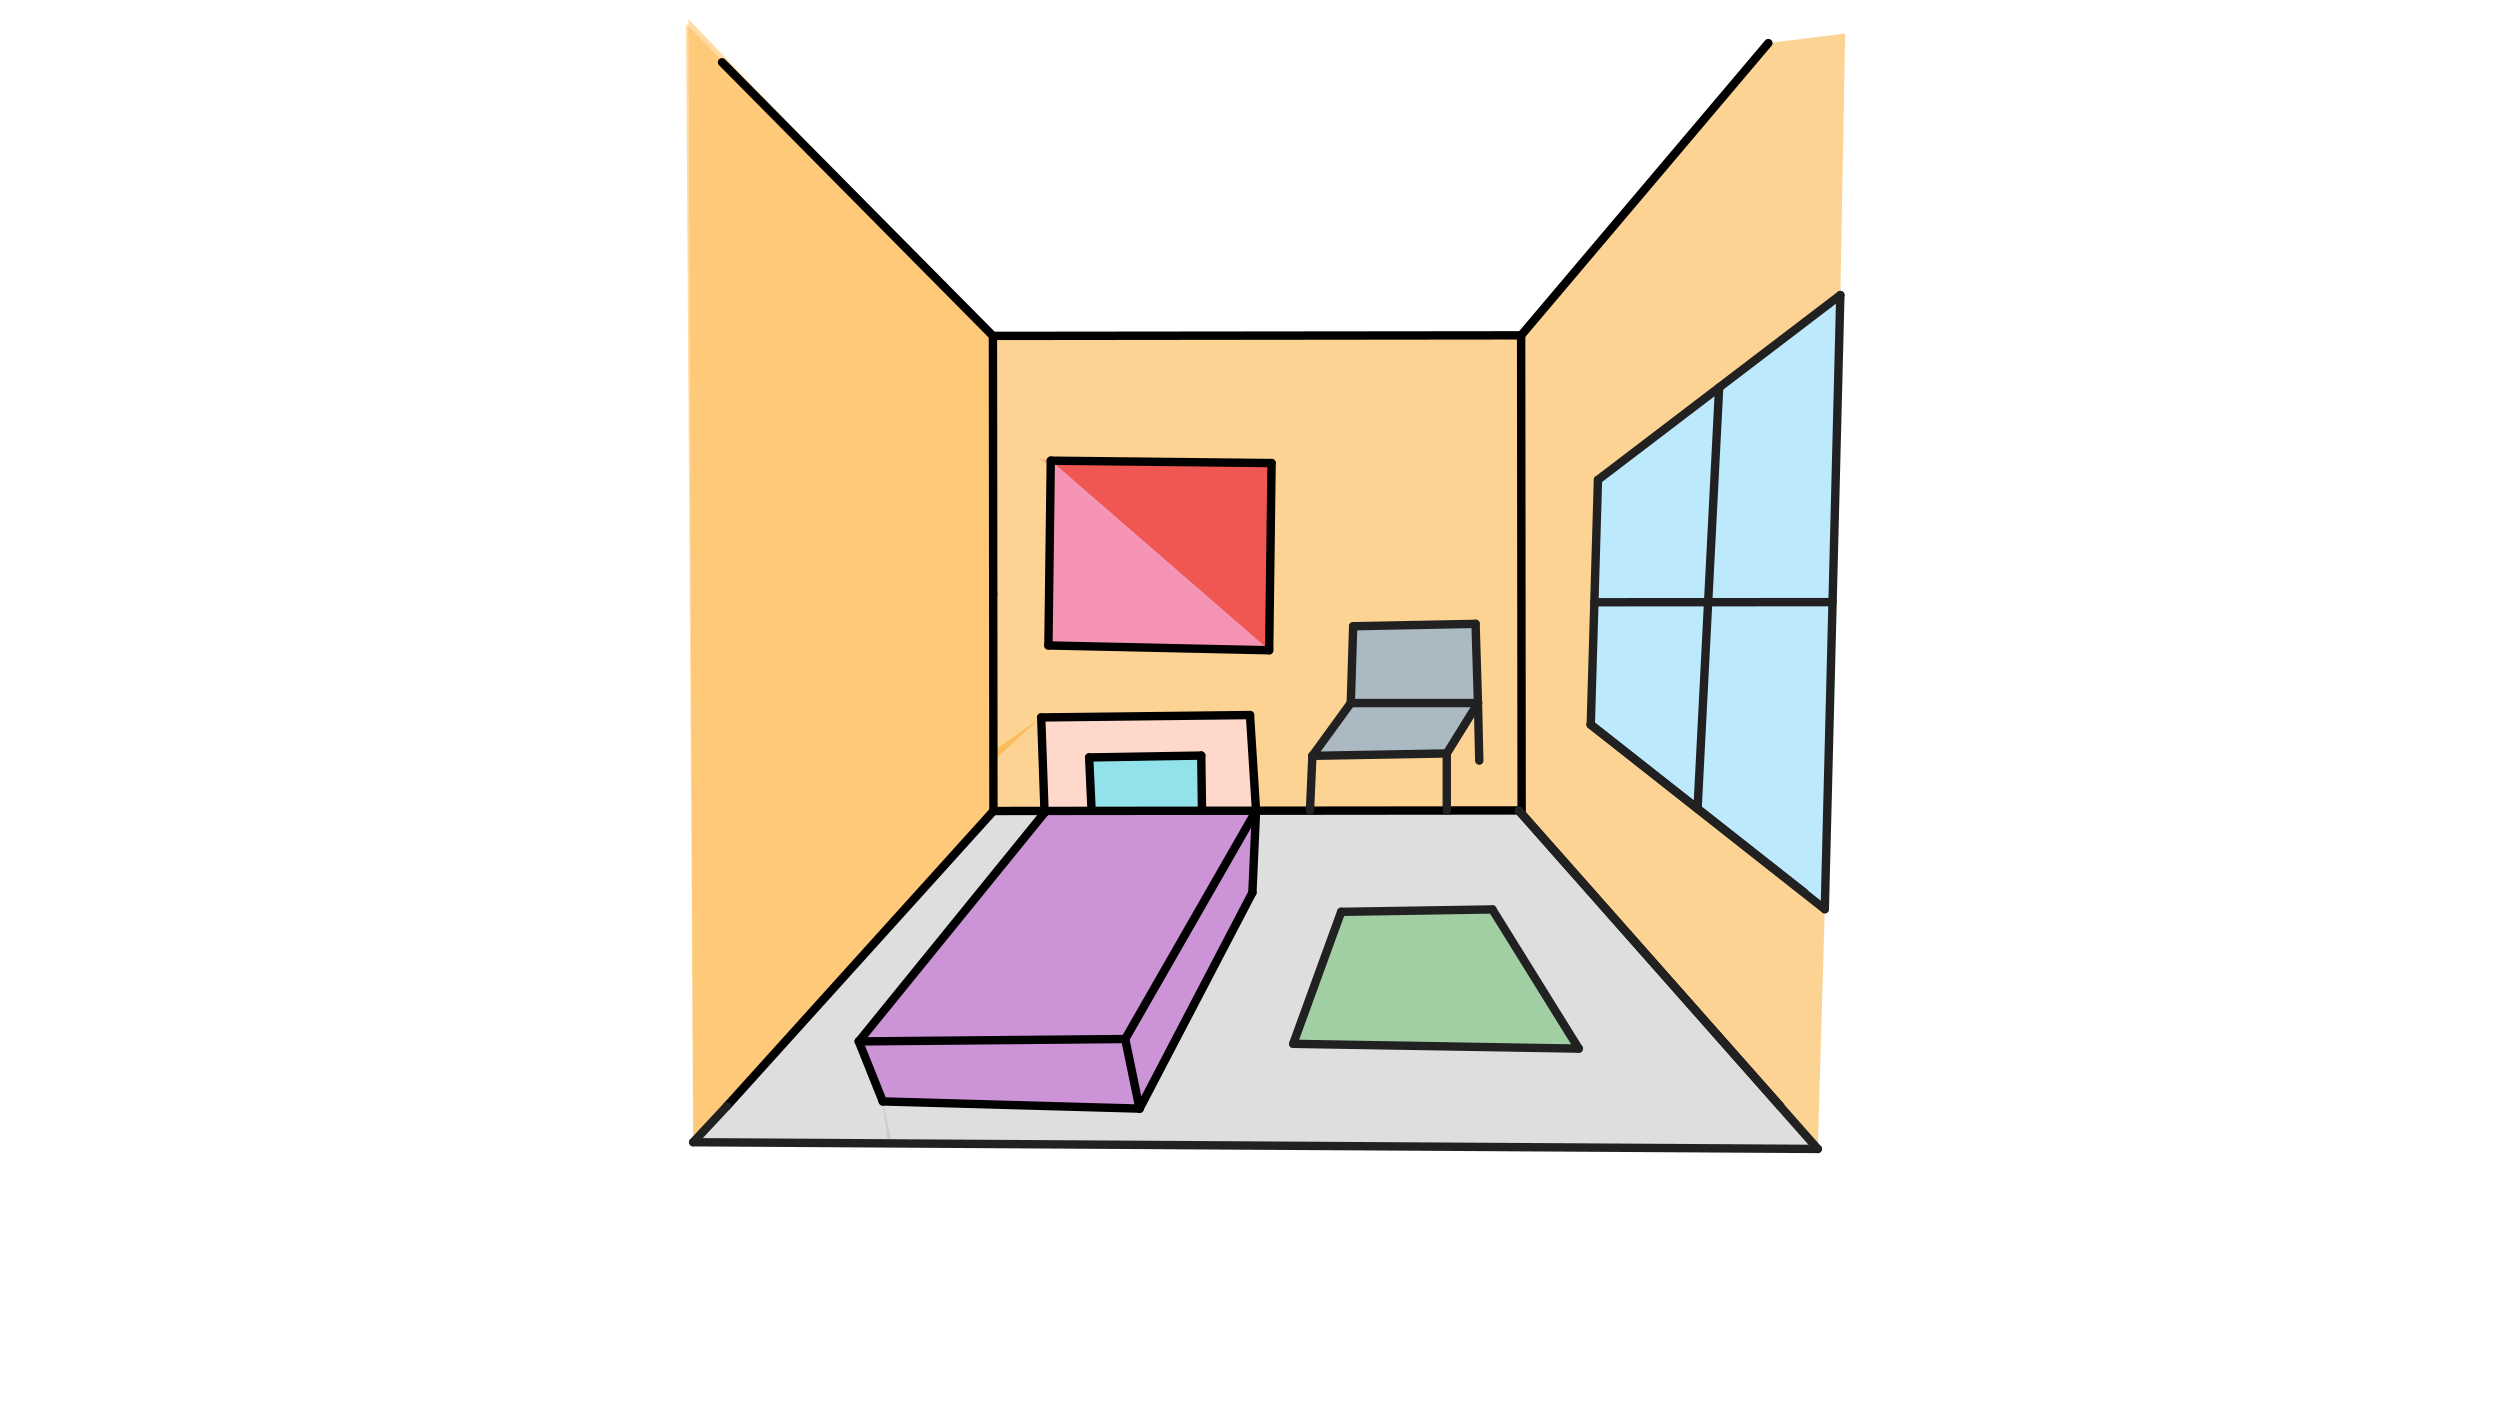 <svg xmlns="http://www.w3.org/2000/svg" class="svg--1it" height="100%" preserveAspectRatio="xMidYMid meet" viewBox="0 0 595.276 334.488" width="100%"><defs><marker id="marker-arrow" markerHeight="16" markerUnits="userSpaceOnUse" markerWidth="24" orient="auto-start-reverse" refX="24" refY="4" viewBox="0 0 24 8"><path d="M 0 0 L 24 4 L 0 8 z" stroke="inherit"></path></marker></defs><g class="aux-layer--1FB"></g><g class="main-layer--3Vd"><g class="element--2qn"><g fill="#EF5350" opacity="0.5"><path d="M 250.205 109.688 L 302.205 154.83 L 302.777 110.259 L 250.205 109.688 Z" stroke="none"></path></g></g><g class="element--2qn"><g fill="#EF5350" opacity="0.5"><path d="M 302.205 154.83 L 250.205 109.688 L 302.777 110.259 L 302.205 154.83 Z" stroke="none"></path></g></g><g class="element--2qn"><g fill="#EF5350" opacity="0.5"><path d="M 302.205 154.83 L 250.205 109.688 L 302.777 110.259 L 302.205 154.83 Z" stroke="none"></path></g></g><g class="element--2qn"><g fill="#EF5350" opacity="0.5"><path d="M 302.205 154.83 L 250.205 109.688 L 302.777 110.259 L 302.205 154.83 Z" stroke="none"></path></g></g><g class="element--2qn"><g fill="#EF5350" opacity="0.5"><path d="M 250.205 109.688 L 302.205 154.83 L 302.777 110.259 L 250.205 109.688 Z" stroke="none"></path></g></g><g class="element--2qn"><g fill="#EF5350" opacity="0.5"><path d="M 250.205 109.688 L 302.205 154.83 L 302.777 110.259 L 250.205 109.688 Z" stroke="none"></path></g></g><g class="element--2qn"><g fill="#F48FB1" opacity="0.5"><path d="M 250.205 109.688 L 249.634 153.688 L 302.205 154.83 L 250.205 109.688 Z" stroke="none"></path></g></g><g class="element--2qn"><g fill="#F48FB1" opacity="0.5"><path d="M 250.205 109.688 L 249.634 153.688 L 302.205 154.83 L 250.205 109.688 Z" stroke="none"></path></g></g><g class="element--2qn"><g fill="#F48FB1" opacity="0.5"><path d="M 250.205 109.688 L 249.634 153.688 L 302.205 154.83 L 247.348 109.116 Z" stroke="none"></path></g></g><g class="element--2qn"><g fill="#F48FB1" opacity="0.5"><path d="M 250.205 109.688 L 249.634 153.688 L 302.205 154.83 L 250.205 109.688 Z" stroke="none"></path></g></g><g class="element--2qn"><g fill="#F48FB1" opacity="0.5"><path d="M 250.205 109.688 L 249.634 153.688 L 302.205 154.83 L 250.205 109.688 Z" stroke="none"></path></g></g><g class="element--2qn"><g fill="#F9A825" opacity="0.5"><path d="M 236.427 79.981 L 250.205 109.688 L 362.197 79.847 L 236.427 79.981 Z" stroke="none"></path></g></g><g class="element--2qn"><g fill="#F9A825" opacity="0.5"><path d="M 362.197 79.847 L 250.205 109.688 L 302.777 110.259 L 362.23 110.257 L 362.197 79.847 Z" stroke="none"></path></g></g><g class="element--2qn"><g fill="#F9A825" opacity="0.5"><path d="M 362.23 110.258 L 302.777 110.259 L 302.205 154.83 L 322.205 149.116 L 351.348 148.545 L 351.92 167.402 L 352.228 181.109 L 361.611 192.972 L 362.23 110.258 Z" stroke="none"></path></g></g><g class="element--2qn"><g fill="#F9A825" opacity="0.5"><path d="M 361.611 192.972 L 352.228 181.109 L 344.493 192.99 L 344.491 179.402 L 344.493 192.99 L 361.611 192.972 Z" stroke="none"></path></g></g><g class="element--2qn"><g fill="#F9A825" opacity="0.5"><path d="M 352.228 181.109 L 344.493 192.99 L 344.491 179.402 L 351.92 167.402 L 352.228 181.109 Z" stroke="none"></path></g></g><g class="element--2qn"><g fill="#F9A825" opacity="0.5"><path d="M 344.491 179.402 L 312.491 179.973 L 311.92 193.024 L 344.493 192.99 L 344.491 179.402 Z" stroke="none"></path></g></g><g class="element--2qn"><g fill="#F9A825" opacity="0.5"><path d="M 311.92 193.024 L 299.079 193.038 L 297.634 170.259 L 312.491 179.973 L 311.92 193.024 Z" stroke="none"></path></g></g><g class="element--2qn"><g fill="#F9A825" opacity="0.5"><path d="M 312.491 179.973 L 297.634 170.259 L 302.205 154.83 L 321.634 167.402 L 312.491 179.973 Z" stroke="none"></path></g></g><g class="element--2qn"><g fill="#F9A825" opacity="0.5"><path d="M 321.634 167.402 L 302.205 154.83 L 322.205 149.116 L 321.634 167.402 Z" stroke="none"></path></g></g><g class="element--2qn"><g fill="#F9A825" opacity="0.5"><path d="M 302.205 154.83 L 297.634 170.259 L 247.92 170.83 L 249.634 153.688 L 302.205 154.83 Z" stroke="none"></path></g></g><g class="element--2qn"><g fill="#F9A825" opacity="0.5"><path d="M 249.634 153.688 L 247.92 170.83 L 236.535 181.117 L 236.427 79.981 L 250.205 109.688 L 249.634 153.688 Z" stroke="none"></path></g></g><g class="element--2qn"><g fill="#F9A825" opacity="0.5"><path d="M 247.92 170.83 L 236.532 178.831 L 236.547 193.104 L 248.707 193.092 L 247.92 170.83 Z" stroke="none"></path></g></g><g class="element--2qn"><g fill="#F9A825" opacity="0.5"><path d="M 421.062 10.259 L 362.197 79.847 L 380.491 114.259 L 421.062 10.259 Z" stroke="none"></path></g></g><g class="element--2qn"><g fill="#F9A825" opacity="0.5"><path d="M 362.197 79.847 L 380.491 114.259 L 378.777 172.545 L 361.611 192.972 L 362.197 79.847 Z" stroke="none"></path></g></g><g class="element--2qn"><g fill="#F9A825" opacity="0.5"><path d="M 439.348 7.973 L 421.062 10.259 L 380.491 114.259 L 438.205 70.259 L 439.348 7.973 Z" stroke="none"></path></g></g><g class="element--2qn"><g fill="#F9A825" opacity="0.5"><path d="M 434.499 216.487 L 378.777 172.545 L 361.611 192.972 L 432.833 273.577 L 434.499 216.487 Z" stroke="none"></path></g></g><g class="element--2qn"><g fill="#BDBDBD" opacity="0.5"><path d="M 236.547 193.104 L 248.707 193.092 L 204.491 247.973 L 173.062 263.402 L 236.547 193.104 Z" stroke="none"></path></g></g><g class="element--2qn"><g fill="#43A047" opacity="0.5"><path d="M 319.348 217.116 L 307.92 248.545 L 375.92 249.688 L 355.348 216.545 L 319.348 217.116 Z" stroke="none"></path></g></g><g class="element--2qn"><g fill="#B3E5FC" opacity="0.5"><path d="M 380.491 114.259 L 438.205 70.259 L 434.499 216.487 L 378.777 172.545 L 380.491 114.259 Z" stroke="none"></path></g></g><g class="element--2qn"><g fill="#B3E5FC" opacity="0.5"><path d="M 380.491 114.259 L 438.205 70.259 L 434.499 216.487 L 378.777 172.545 L 381.062 117.688 Z" stroke="none"></path></g></g><g class="element--2qn"><g fill="#B3E5FC" opacity="0.5"><path d="M 380.491 114.259 L 438.205 70.259 L 434.499 216.487 L 378.777 172.545 L 380.491 114.259 Z" stroke="none"></path></g></g><g class="element--2qn"><g fill="#90A4AE" opacity="0.5"><path d="M 321.634 167.402 L 322.205 149.116 L 351.348 148.545 L 351.92 167.402 L 321.634 167.402 Z" stroke="none"></path></g></g><g class="element--2qn"><g fill="#90A4AE" opacity="0.5"><path d="M 351.92 167.402 L 344.491 179.402 L 312.491 179.973 L 321.634 167.402 L 351.92 167.402 Z" stroke="none"></path></g></g><g class="element--2qn"><g fill="#90A4AE" opacity="0.5"><path d="M 344.491 179.402 L 351.92 167.402 L 351.348 148.545 L 322.205 149.116 L 321.634 167.402 L 312.491 179.973 L 344.491 179.402 Z" stroke="none"></path></g></g><g class="element--2qn"><g fill="#9C27B0" opacity="0.5"><path d="M 248.707 193.092 L 299.079 193.038 L 267.92 247.402 L 204.491 247.973 L 248.707 193.092 Z" stroke="none"></path></g></g><g class="element--2qn"><g fill="#9C27B0" opacity="0.5"><path d="M 204.491 247.973 L 267.92 247.402 L 271.348 263.973 L 210.205 262.259 L 204.491 247.973 Z" stroke="none"></path></g></g><g class="element--2qn"><g fill="#9C27B0" opacity="0.5"><path d="M 271.348 263.973 L 267.92 247.402 L 299.079 193.038 L 298.205 212.545 L 271.348 263.973 Z" stroke="none"></path></g></g><g class="element--2qn"><g fill="#26C6DA" opacity="0.5"><path d="M 259.921 193.08 L 259.333 180.354 L 286.031 179.909 L 286.208 193.052 L 259.333 180.354 L 286.208 193.052 L 259.921 193.08 Z" stroke="none"></path></g></g><g class="element--2qn"><g fill="#FFCCBC" opacity="0.5"><path d="M 248.707 193.092 L 247.92 170.83 L 259.333 180.354 L 248.707 193.092 Z" stroke="none"></path></g></g><g class="element--2qn"><g fill="#FFCCBC" opacity="0.5"><path d="M 259.333 180.354 L 248.707 193.092 L 259.921 193.08 L 259.333 180.354 Z" stroke="none"></path></g></g><g class="element--2qn"><g fill="#FFCCBC" opacity="0.5"><path d="M 247.92 170.83 L 259.333 180.354 L 286.031 179.909 L 297.634 170.259 L 247.348 170.259 Z" stroke="none"></path></g></g><g class="element--2qn"><g fill="#FFCCBC" opacity="0.5"><path d="M 297.634 170.259 L 286.031 179.909 L 286.208 193.052 L 299.079 193.038 L 297.634 170.259 Z" stroke="none"></path></g></g><g class="element--2qn"><g fill="#FFCCBC" opacity="0.5"><path d="M 297.634 170.259 L 299.079 193.038 L 286.208 193.052 L 286.031 179.909 L 247.92 170.83 L 297.634 170.259 Z" stroke="none"></path></g></g><g class="element--2qn"><g fill="#FFCCBC" opacity="0.5"><path d="M 286.031 179.909 L 247.92 170.83 L 259.333 180.354 L 286.031 179.909 Z" stroke="none"></path></g></g><g class="element--2qn"><g fill="#FFCCBC" opacity="0.5"><path d="M 259.333 180.354 L 247.92 170.83 L 248.707 193.092 L 259.921 193.08 L 259.333 180.354 Z" stroke="none"></path></g></g><g class="element--2qn"><g fill="#BDBDBD" opacity="0.5"><path d="M 204.491 247.973 L 173.062 263.402 L 165.062 271.973 L 212.486 272.257 L 210.205 262.259 L 204.491 247.973 Z" stroke="none"></path></g></g><g class="element--2qn"><g fill="#BDBDBD" opacity="0.5"><path d="M 210.205 262.259 L 212.503 272.257 L 271.348 263.973 L 212.503 272.257 L 271.348 263.973 L 212.503 272.257 L 210.205 262.259 Z" stroke="none"></path></g></g><g class="element--2qn"><g fill="#BDBDBD" opacity="0.5"><path d="M 271.348 263.973 L 210.205 262.259 L 211.357 272.25 L 432.833 273.577 L 375.92 249.688 L 307.92 248.545 L 298.205 212.545 L 271.348 263.973 Z" stroke="none"></path></g></g><g class="element--2qn"><g fill="#BDBDBD" opacity="0.5"><path d="M 311.92 193.024 L 299.079 193.038 L 298.205 212.545 L 307.92 248.545 L 319.348 217.116 L 361.611 192.972 L 311.92 193.024 Z" stroke="none"></path></g></g><g class="element--2qn"><g fill="#BDBDBD" opacity="0.5"><path d="M 361.611 192.972 L 319.348 217.116 L 355.348 216.545 L 432.833 273.577 L 361.611 192.972 Z" stroke="none"></path></g></g><g class="element--2qn"><g fill="#BDBDBD" opacity="0.5"><path d="M 432.833 273.577 L 355.348 216.545 L 375.92 249.688 L 432.833 273.577 Z" stroke="none"></path></g></g><g class="element--2qn"><g fill="#FFB74D" opacity="0.5"><path d="M 236.427 79.981 L 236.547 193.104 L 165.062 271.973 L 163.348 5.688 L 236.427 79.981 Z" stroke="none"></path></g></g><g class="element--2qn"><g fill="#FFB74D" opacity="0.5"><path d="M 236.427 79.981 L 163.92 4.545 L 165.062 271.973 L 236.547 193.104 L 236.427 79.981 Z" stroke="none"></path></g></g><g class="element--2qn"><line stroke="#000000" stroke-dasharray="none" stroke-linecap="round" stroke-width="2" x1="236.493" x2="236.427" y1="141.464" y2="79.981"></line></g><g class="element--2qn"><line stroke="#000000" stroke-dasharray="none" stroke-linecap="round" stroke-width="2" x1="236.427" x2="362.197" y1="79.981" y2="79.847"></line></g><g class="element--2qn"><line stroke="#000000" stroke-dasharray="none" stroke-linecap="round" stroke-width="2" x1="362.197" x2="362.318" y1="79.847" y2="193.691"></line></g><g class="element--2qn"><line stroke="#000000" stroke-dasharray="none" stroke-linecap="round" stroke-width="2" x1="236.493" x2="236.547" y1="141.464" y2="193.104"></line></g><g class="element--2qn"><line stroke="#000000" stroke-dasharray="none" stroke-linecap="round" stroke-width="2" x1="236.547" x2="361.611" y1="193.104" y2="192.972"></line></g><g class="element--2qn"><line stroke="#000000" stroke-dasharray="none" stroke-linecap="round" stroke-width="2" x1="236.427" x2="171.92" y1="79.981" y2="14.83"></line></g><g class="element--2qn"><line stroke="#000000" stroke-dasharray="none" stroke-linecap="round" stroke-width="2" x1="362.197" x2="421.062" y1="79.847" y2="10.259"></line></g><g class="element--2qn"><line stroke="#000000" stroke-dasharray="none" stroke-linecap="round" stroke-width="2" x1="236.547" x2="173.062" y1="193.104" y2="263.402"></line></g><g class="element--2qn"><line stroke="#000000" stroke-dasharray="none" stroke-linecap="round" stroke-width="2" x1="361.611" x2="423.92" y1="192.972" y2="263.402"></line></g><g class="element--2qn"><line stroke="#000000" stroke-dasharray="none" stroke-linecap="round" stroke-width="2" x1="204.491" x2="248.722" y1="247.973" y2="193.508"></line></g><g class="element--2qn"><line stroke="#000000" stroke-dasharray="none" stroke-linecap="round" stroke-width="2" x1="204.491" x2="267.92" y1="247.973" y2="247.402"></line></g><g class="element--2qn"><line stroke="#000000" stroke-dasharray="none" stroke-linecap="round" stroke-width="2" x1="267.92" x2="299.079" y1="247.402" y2="193.038"></line></g><g class="element--2qn"><line stroke="#000000" stroke-dasharray="none" stroke-linecap="round" stroke-width="2" x1="299.079" x2="298.205" y1="193.038" y2="212.545"></line></g><g class="element--2qn"><line stroke="#000000" stroke-dasharray="none" stroke-linecap="round" stroke-width="2" x1="298.205" x2="271.348" y1="212.545" y2="263.973"></line></g><g class="element--2qn"><line stroke="#000000" stroke-dasharray="none" stroke-linecap="round" stroke-width="2" x1="267.92" x2="271.348" y1="247.402" y2="263.973"></line></g><g class="element--2qn"><line stroke="#000000" stroke-dasharray="none" stroke-linecap="round" stroke-width="2" x1="204.491" x2="210.205" y1="247.973" y2="262.259"></line></g><g class="element--2qn"><line stroke="#000000" stroke-dasharray="none" stroke-linecap="round" stroke-width="2" x1="210.205" x2="271.348" y1="262.259" y2="263.973"></line></g><g class="element--2qn"><line stroke="#000000" stroke-dasharray="none" stroke-linecap="round" stroke-width="2" x1="248.722" x2="247.92" y1="193.508" y2="170.83"></line></g><g class="element--2qn"><line stroke="#000000" stroke-dasharray="none" stroke-linecap="round" stroke-width="2" x1="247.92" x2="297.634" y1="170.83" y2="170.259"></line></g><g class="element--2qn"><line stroke="#000000" stroke-dasharray="none" stroke-linecap="round" stroke-width="2" x1="297.634" x2="299.079" y1="170.259" y2="193.038"></line></g><g class="element--2qn"><line stroke="#000000" stroke-dasharray="none" stroke-linecap="round" stroke-width="2" x1="259.333" x2="286.031" y1="180.354" y2="179.909"></line></g><g class="element--2qn"><line stroke="#000000" stroke-dasharray="none" stroke-linecap="round" stroke-width="2" x1="286.208" x2="286.031" y1="193.052" y2="179.909"></line></g><g class="element--2qn"><line stroke="#000000" stroke-dasharray="none" stroke-linecap="round" stroke-width="2" x1="259.921" x2="259.333" y1="193.08" y2="180.354"></line></g><g class="element--2qn"><line stroke="#000000" stroke-dasharray="none" stroke-linecap="round" stroke-width="2" x1="250.205" x2="249.634" y1="109.688" y2="153.688"></line></g><g class="element--2qn"><line stroke="#000000" stroke-dasharray="none" stroke-linecap="round" stroke-width="2" x1="249.634" x2="302.205" y1="153.688" y2="154.83"></line></g><g class="element--2qn"><line stroke="#000000" stroke-dasharray="none" stroke-linecap="round" stroke-width="2" x1="302.205" x2="302.777" y1="154.83" y2="110.259"></line></g><g class="element--2qn"><line stroke="#000000" stroke-dasharray="none" stroke-linecap="round" stroke-width="2" x1="302.777" x2="250.205" y1="110.259" y2="109.688"></line></g><g class="element--2qn"><line stroke="#212121" stroke-dasharray="none" stroke-linecap="round" stroke-width="2" x1="311.92" x2="312.491" y1="193.024" y2="179.973"></line></g><g class="element--2qn"><line stroke="#212121" stroke-dasharray="none" stroke-linecap="round" stroke-width="2" x1="312.491" x2="344.491" y1="179.973" y2="179.402"></line></g><g class="element--2qn"><line stroke="#212121" stroke-dasharray="none" stroke-linecap="round" stroke-width="2" x1="344.491" x2="344.493" y1="179.402" y2="192.99"></line></g><g class="element--2qn"><line stroke="#212121" stroke-dasharray="none" stroke-linecap="round" stroke-width="2" x1="312.491" x2="321.634" y1="179.973" y2="167.402"></line></g><g class="element--2qn"><line stroke="#212121" stroke-dasharray="none" stroke-linecap="round" stroke-width="2" x1="344.491" x2="351.92" y1="179.402" y2="167.402"></line></g><g class="element--2qn"><line stroke="#212121" stroke-dasharray="none" stroke-linecap="round" stroke-width="2" x1="351.92" x2="321.634" y1="167.402" y2="167.402"></line></g><g class="element--2qn"><line stroke="#212121" stroke-dasharray="none" stroke-linecap="round" stroke-width="2" x1="321.634" x2="322.205" y1="167.402" y2="149.116"></line></g><g class="element--2qn"><line stroke="#212121" stroke-dasharray="none" stroke-linecap="round" stroke-width="2" x1="322.205" x2="351.348" y1="149.116" y2="148.545"></line></g><g class="element--2qn"><line stroke="#212121" stroke-dasharray="none" stroke-linecap="round" stroke-width="2" x1="351.348" x2="351.92" y1="148.545" y2="167.402"></line></g><g class="element--2qn"><line stroke="#212121" stroke-dasharray="none" stroke-linecap="round" stroke-width="2" x1="352.228" x2="351.92" y1="181.109" y2="167.402"></line></g><g class="element--2qn"><line stroke="#212121" stroke-dasharray="none" stroke-linecap="round" stroke-width="2" x1="380.491" x2="378.777" y1="114.259" y2="172.545"></line></g><g class="element--2qn"><line stroke="#212121" stroke-dasharray="none" stroke-linecap="round" stroke-width="2" x1="380.491" x2="438.205" y1="114.259" y2="70.259"></line></g><g class="element--2qn"><line stroke="#212121" stroke-dasharray="none" stroke-linecap="round" stroke-width="2" x1="429.634" x2="378.777" y1="212.545" y2="172.545"></line></g><g class="element--2qn"><line stroke="#212121" stroke-dasharray="none" stroke-linecap="round" stroke-width="2" x1="409.348" x2="404.205" y1="92.259" y2="192.545"></line></g><g class="element--2qn"><line stroke="#212121" stroke-dasharray="none" stroke-linecap="round" stroke-width="2" x1="319.348" x2="355.348" y1="217.116" y2="216.545"></line></g><g class="element--2qn"><line stroke="#212121" stroke-dasharray="none" stroke-linecap="round" stroke-width="2" x1="378.777" x2="434.499" y1="172.545" y2="216.487"></line></g><g class="element--2qn"><line stroke="#212121" stroke-dasharray="none" stroke-linecap="round" stroke-width="2" x1="438.205" x2="434.499" y1="70.259" y2="216.487"></line></g><g class="element--2qn"><line stroke="#212121" stroke-dasharray="none" stroke-linecap="round" stroke-width="2" x1="379.634" x2="436.352" y1="143.402" y2="143.373"></line></g><g class="element--2qn"><line stroke="#212121" stroke-dasharray="none" stroke-linecap="round" stroke-width="2" x1="361.611" x2="432.833" y1="192.972" y2="273.577"></line></g><g class="element--2qn"><line stroke="#212121" stroke-dasharray="none" stroke-linecap="round" stroke-width="2" x1="319.348" x2="307.92" y1="217.116" y2="248.545"></line></g><g class="element--2qn"><line stroke="#212121" stroke-dasharray="none" stroke-linecap="round" stroke-width="2" x1="307.92" x2="375.92" y1="248.545" y2="249.688"></line></g><g class="element--2qn"><line stroke="#212121" stroke-dasharray="none" stroke-linecap="round" stroke-width="2" x1="375.92" x2="355.348" y1="249.688" y2="216.545"></line></g><g class="element--2qn"><line stroke="#212121" stroke-dasharray="none" stroke-linecap="round" stroke-width="2" x1="173.062" x2="165.062" y1="263.402" y2="271.973"></line></g><g class="element--2qn"><line stroke="#212121" stroke-dasharray="none" stroke-linecap="round" stroke-width="2" x1="165.062" x2="432.833" y1="271.973" y2="273.577"></line></g></g><g class="snaps-layer--2PT"></g><g class="temp-layer--rAP"></g></svg>
